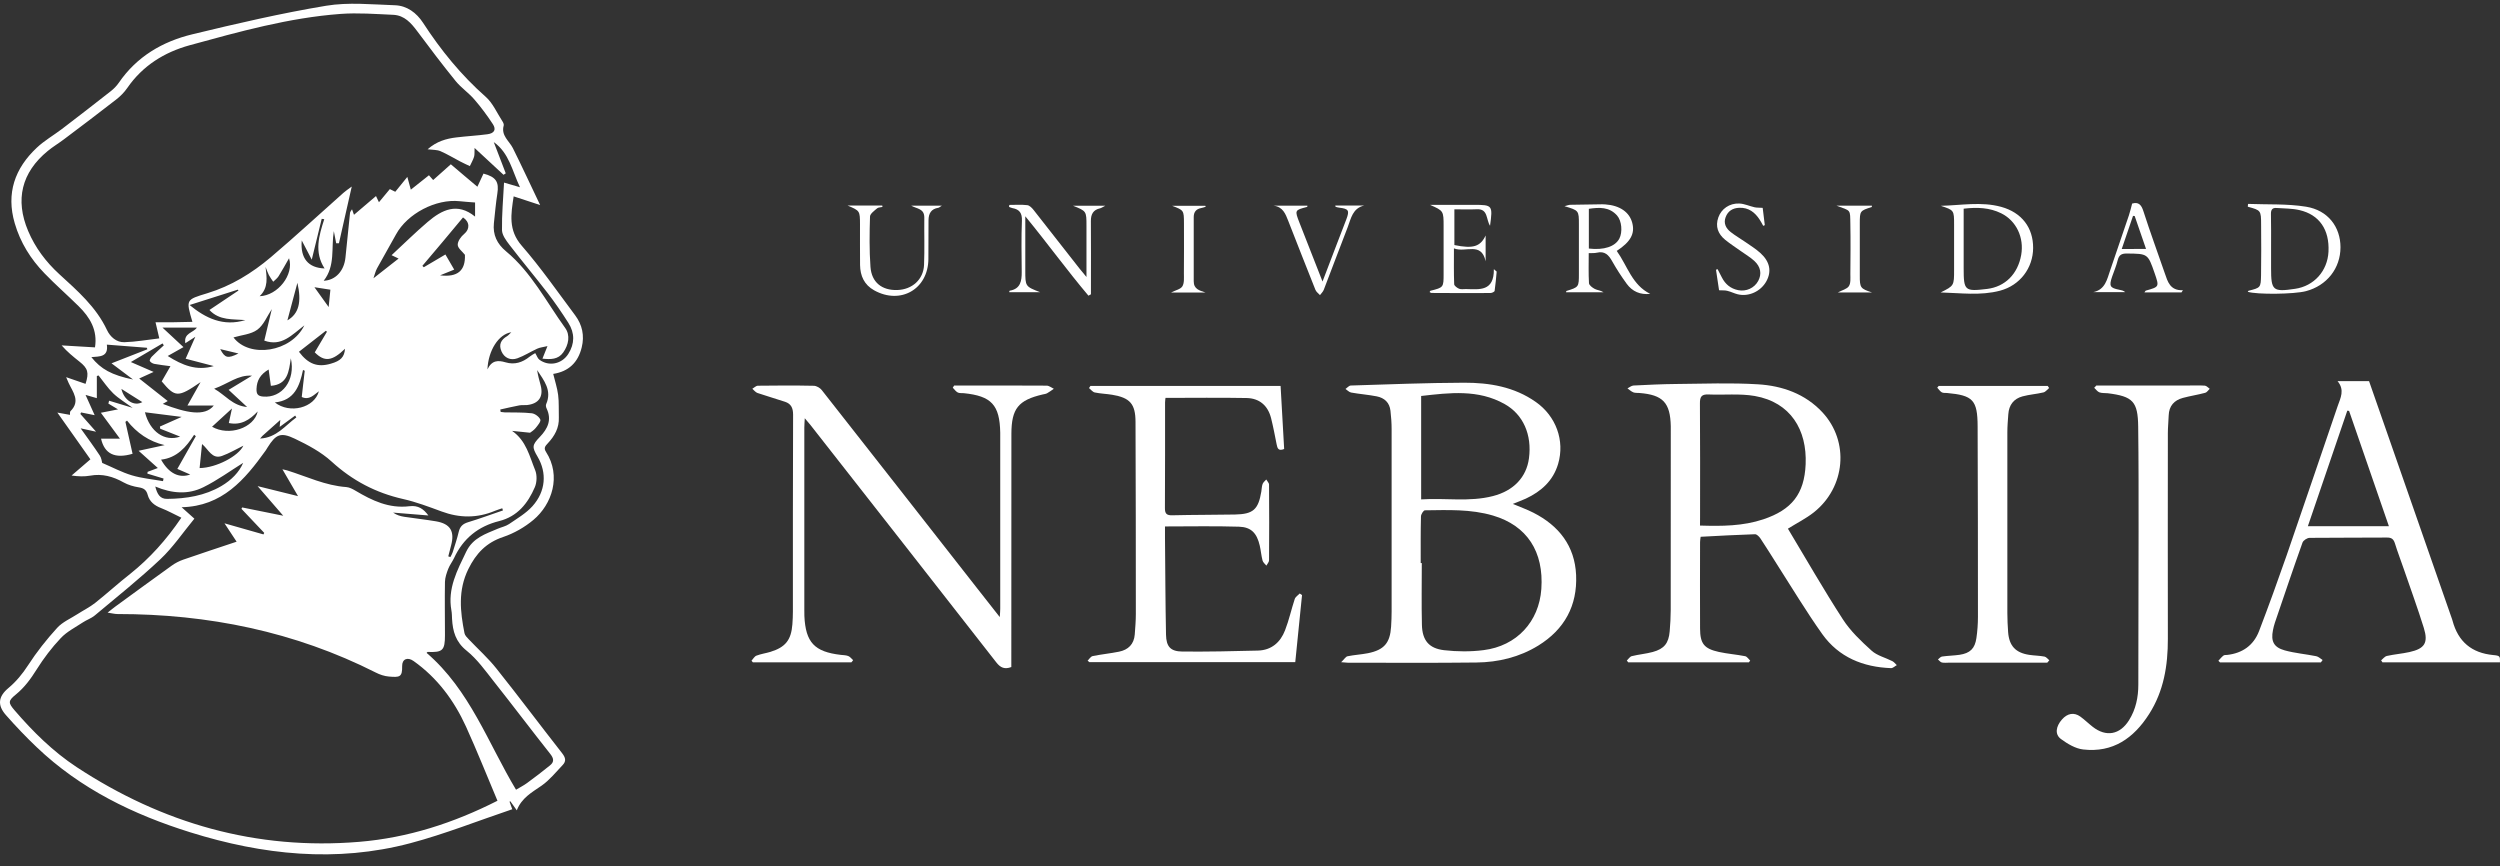 <svg width="202" height="70" viewBox="0 0 202 70" fill="none" xmlns="http://www.w3.org/2000/svg">
<rect x="0" y="0" width="202" height="70" fill="#333333" stroke="none"/>
<path d="M14.654 41.83C14.061 41.547 13.556 41.263 13.025 41.057C12.484 40.851 12.077 40.531 11.932 39.98C11.824 39.578 11.608 39.439 11.211 39.377C10.793 39.31 10.355 39.186 9.989 38.98C9.134 38.501 8.262 38.253 7.278 38.434C6.814 38.516 6.335 38.501 5.783 38.423C6.268 38.006 6.752 37.583 7.304 37.114C6.866 36.49 6.433 35.877 5.994 35.258C5.567 34.655 5.144 34.052 4.634 33.336C5.036 33.408 5.319 33.459 5.654 33.521C5.665 33.408 5.639 33.279 5.69 33.227C6.525 32.403 5.886 31.681 5.541 30.934C5.489 30.82 5.443 30.707 5.345 30.475C5.927 30.676 6.422 30.846 6.912 31.016C7.206 30.099 7.103 29.758 6.412 29.212C5.917 28.82 5.427 28.423 4.979 27.908C5.886 27.959 6.799 28.016 7.675 28.068C7.896 26.671 7.268 25.64 6.355 24.743C5.448 23.846 4.484 23.006 3.598 22.088C2.479 20.934 1.644 19.599 1.19 18.037C0.484 15.619 1.195 13.604 2.974 11.934C3.582 11.362 4.329 10.934 5.005 10.423C6.329 9.413 7.649 8.393 8.958 7.362C9.201 7.171 9.422 6.944 9.597 6.691C11.051 4.568 13.133 3.351 15.551 2.769C19.128 1.903 22.721 1.068 26.35 0.465C28.154 0.166 30.051 0.362 31.901 0.424C32.881 0.454 33.654 1.032 34.185 1.846C35.618 4.052 37.257 6.068 39.242 7.82C39.824 8.331 40.154 9.124 40.592 9.795C40.659 9.893 40.726 10.042 40.7 10.14C40.468 10.954 41.144 11.382 41.443 11.975C42.185 13.465 42.881 14.975 43.644 16.568C42.912 16.325 42.231 16.104 41.504 15.867C41.283 17.31 41.061 18.593 42.154 19.851C43.705 21.635 45.061 23.588 46.479 25.485C47.046 26.248 47.236 27.119 47.004 28.062C46.705 29.305 45.937 30.016 44.7 30.212C44.834 30.774 45.025 31.336 45.097 31.908C45.175 32.506 45.133 33.119 45.154 33.727C45.19 34.573 44.809 35.238 44.257 35.825C44.061 36.037 43.912 36.196 44.113 36.506C45.376 38.464 44.597 40.753 43.102 42.006C42.396 42.598 41.535 43.093 40.659 43.387C39.288 43.846 38.468 44.712 37.84 45.985C36.994 47.707 37.185 49.413 37.53 51.16C37.566 51.341 37.731 51.506 37.87 51.65C38.618 52.439 39.437 53.17 40.113 54.021C41.912 56.274 43.638 58.588 45.417 60.856C45.69 61.206 45.772 61.49 45.468 61.81C44.917 62.387 44.407 63.031 43.762 63.48C42.984 64.021 42.154 64.459 41.757 65.475C41.546 65.176 41.391 64.959 41.236 64.743C41.216 64.753 41.19 64.763 41.169 64.773C41.236 64.959 41.303 65.145 41.391 65.387C38.633 66.315 35.938 67.392 33.159 68.129C27.169 69.717 21.226 69.078 15.381 67.253C10.773 65.815 6.494 63.743 2.958 60.366C2.092 59.542 1.268 58.676 0.479 57.779C-0.227 56.98 -0.145 56.284 0.675 55.598C1.309 55.067 1.814 54.454 2.268 53.753C2.958 52.686 3.757 51.676 4.613 50.737C5.051 50.253 5.716 49.975 6.278 49.609C6.742 49.31 7.247 49.062 7.68 48.722C8.649 47.954 9.561 47.119 10.536 46.356C12.097 45.104 13.417 43.65 14.654 41.83ZM41.314 26.846C40.293 26.995 39.448 28.31 39.386 29.846C39.736 29.099 40.252 29.099 40.84 29.274C41.571 29.495 42.216 29.289 42.798 28.815C42.937 28.702 43.097 28.624 43.247 28.532C43.376 28.738 43.437 28.959 43.587 29.068C44.355 29.63 45.396 29.418 45.917 28.599C46.443 27.774 46.448 26.913 45.927 26.093C45.396 25.258 44.839 24.444 44.236 23.66C43.231 22.356 42.169 21.093 41.164 19.784C40.896 19.434 40.571 19.001 40.561 18.599C40.541 17.336 40.659 16.078 40.726 14.753C41.221 14.898 41.566 15.001 42.015 15.13C41.381 13.8 41.144 12.367 39.896 11.48C40.221 12.32 40.541 13.166 40.865 14.006C40.803 14.047 40.742 14.083 40.685 14.124C39.932 13.429 39.18 12.733 38.345 11.954C38.329 12.279 38.36 12.49 38.303 12.671C38.221 12.934 38.077 13.171 37.963 13.423C37.706 13.3 37.437 13.181 37.185 13.047C36.649 12.769 36.133 12.449 35.582 12.212C35.303 12.094 34.958 12.114 34.551 12.063C35.273 11.423 36.051 11.202 36.87 11.104C37.706 11.001 38.551 10.96 39.391 10.846C39.937 10.774 40.113 10.47 39.824 10.032C39.365 9.331 38.865 8.655 38.314 8.021C37.86 7.496 37.257 7.088 36.819 6.552C35.757 5.243 34.736 3.898 33.731 2.547C33.221 1.862 32.68 1.238 31.773 1.197C30.355 1.135 28.922 1.021 27.515 1.125C23.35 1.434 19.334 2.558 15.329 3.655C13.273 4.222 11.525 5.31 10.283 7.109C10.041 7.46 9.726 7.779 9.386 8.042C7.989 9.13 6.577 10.197 5.165 11.258C4.737 11.583 4.273 11.856 3.86 12.197C1.742 13.934 1.206 16.135 2.273 18.66C2.845 20.016 3.716 21.166 4.783 22.145C6.257 23.495 7.768 24.8 8.644 26.666C8.902 27.217 9.412 27.671 10.046 27.65C10.974 27.624 11.896 27.454 12.871 27.341C12.768 26.903 12.68 26.526 12.566 26.037C13.092 26.037 13.561 26.042 14.036 26.037C14.525 26.032 15.015 26.016 15.546 26.006C15.01 24.176 15.025 24.222 16.757 23.691C18.67 23.109 20.36 22.073 21.876 20.789C23.87 19.099 25.788 17.32 27.747 15.583C27.912 15.434 28.102 15.31 28.422 15.073C28.046 16.733 27.716 18.197 27.386 19.655C27.314 19.655 27.236 19.655 27.164 19.655C27.102 19.331 27.035 19.001 26.974 18.676C26.747 20.037 27.113 21.47 26.154 22.686C27.108 22.645 27.798 21.898 27.912 20.82C28.041 19.614 28.154 18.403 28.283 17.197C28.293 17.114 28.365 17.042 28.443 16.908C28.51 17.093 28.551 17.207 28.602 17.356C29.195 16.851 29.742 16.387 30.381 15.841C30.463 16.016 30.535 16.166 30.618 16.341C30.963 15.928 31.236 15.599 31.499 15.279C31.669 15.367 31.809 15.428 31.938 15.496C32.267 15.094 32.561 14.727 32.912 14.294C33.02 14.686 33.097 14.97 33.195 15.325C33.706 14.918 34.18 14.542 34.659 14.161C34.793 14.315 34.891 14.429 34.999 14.547C35.489 14.109 35.948 13.702 36.427 13.274C36.803 13.594 37.149 13.887 37.489 14.176C37.84 14.475 38.195 14.769 38.572 15.088C38.762 14.676 38.917 14.346 39.066 14.027C40.082 14.294 40.334 14.702 40.185 15.64C40.061 16.434 39.994 17.233 39.907 18.032C39.809 18.97 40.159 19.702 40.886 20.305C42.937 22.006 44.138 24.382 45.664 26.495C46.092 27.088 45.948 27.851 45.51 28.475C45.097 29.057 44.499 29.047 43.829 28.98C43.958 28.655 44.066 28.398 44.236 27.965C43.876 28.052 43.623 28.073 43.412 28.171C42.87 28.418 42.365 28.748 41.809 28.949C41.236 29.155 40.747 28.903 40.525 28.403C40.278 27.846 40.474 27.454 40.974 27.16C41.082 27.093 41.164 26.985 41.314 26.846ZM40.638 41.243C40.618 41.186 40.602 41.124 40.582 41.068C40.391 41.135 40.195 41.191 40.004 41.269C38.566 41.877 37.133 41.867 35.675 41.325C34.654 40.949 33.623 40.557 32.566 40.32C30.36 39.82 28.474 38.83 26.793 37.294C25.948 36.521 24.87 35.949 23.824 35.449C22.675 34.898 22.288 35.093 21.623 36.15C21.566 36.238 21.52 36.33 21.458 36.413C19.778 38.758 17.963 40.908 14.675 40.985C15.02 41.294 15.335 41.573 15.706 41.908C14.783 43.026 13.979 44.227 12.953 45.191C11.262 46.784 9.438 48.238 7.654 49.732C7.376 49.964 7.005 50.083 6.695 50.289C6.087 50.691 5.402 51.036 4.912 51.557C4.18 52.33 3.525 53.196 2.958 54.098C2.484 54.856 1.979 55.547 1.283 56.114C0.644 56.634 0.654 56.784 1.185 57.402C2.67 59.129 4.288 60.727 6.19 61.98C13.118 66.531 20.706 68.712 29.02 68.021C32.958 67.696 36.659 66.495 40.195 64.701C39.355 62.712 38.551 60.686 37.649 58.701C36.685 56.593 35.329 54.763 33.412 53.408C32.932 53.067 32.484 53.248 32.494 53.82C32.515 54.722 32.283 54.737 31.422 54.665C31.061 54.634 30.69 54.511 30.37 54.346C23.803 51.026 16.809 49.614 9.494 49.614C9.278 49.614 9.061 49.557 8.695 49.5C9.005 49.258 9.159 49.124 9.324 49.006C10.84 47.903 12.35 46.794 13.876 45.702C14.154 45.501 14.474 45.336 14.798 45.222C16.221 44.727 17.659 44.258 19.118 43.769C18.814 43.31 18.52 42.861 18.139 42.284C19.309 42.619 20.298 42.897 21.288 43.181C21.309 43.14 21.329 43.098 21.35 43.057C20.736 42.408 20.123 41.758 19.51 41.114C19.53 41.078 19.551 41.037 19.567 41.001C20.623 41.217 21.68 41.428 22.886 41.671C22.164 40.836 21.546 40.124 20.814 39.279C21.999 39.573 22.989 39.82 24.082 40.088C23.639 39.325 23.257 38.671 22.819 37.918C23.041 37.97 23.118 37.98 23.195 38.006C24.783 38.501 26.293 39.238 27.989 39.356C28.242 39.377 28.499 39.516 28.726 39.65C30.072 40.449 31.432 41.104 33.082 40.903C33.788 40.815 34.221 41.119 34.613 41.65C33.613 41.568 32.685 41.495 31.762 41.418C32.051 41.619 32.355 41.712 32.669 41.758C33.525 41.887 34.386 41.98 35.236 42.124C36.391 42.325 36.752 42.928 36.448 44.073C36.37 44.367 36.293 44.66 36.221 44.954C36.278 44.975 36.334 44.995 36.391 45.011C36.453 44.882 36.535 44.758 36.577 44.624C36.747 44.073 36.937 43.526 37.066 42.97C37.169 42.537 37.396 42.325 37.819 42.196C38.767 41.908 39.7 41.562 40.638 41.243ZM41.695 63.81C42.01 63.619 42.314 63.469 42.587 63.268C43.216 62.81 43.834 62.335 44.437 61.846C44.793 61.562 44.752 61.284 44.458 60.913C42.922 58.975 41.437 57 39.901 55.062C39.216 54.191 38.551 53.258 37.7 52.573C36.814 51.861 36.582 51.011 36.525 50C36.515 49.774 36.515 49.547 36.474 49.325C36.154 47.557 36.937 46.098 37.669 44.578C38.221 43.444 39.231 43.145 40.216 42.722C40.52 42.593 40.86 42.526 41.128 42.346C41.783 41.897 42.499 41.48 43.02 40.903C44.102 39.696 44.2 38.202 43.437 36.903C42.974 36.119 42.989 35.959 43.623 35.3C44.252 34.645 44.602 33.928 44.169 33.011C44.118 32.908 44.087 32.753 44.128 32.66C44.618 31.547 43.953 30.743 43.401 29.903C43.458 30.325 43.577 30.727 43.685 31.135C43.927 32.052 43.53 32.624 42.587 32.727C42.381 32.748 42.169 32.717 41.968 32.753C41.448 32.851 40.937 32.975 40.422 33.088C40.432 33.155 40.443 33.217 40.453 33.284C40.561 33.294 40.664 33.315 40.773 33.32C41.504 33.336 42.242 33.31 42.968 33.392C43.226 33.423 43.561 33.671 43.659 33.903C43.721 34.052 43.448 34.377 43.278 34.588C43.128 34.774 42.907 34.903 42.829 34.965C42.262 34.908 41.819 34.861 41.376 34.815C42.525 35.609 42.783 36.872 43.242 37.99C43.401 38.382 43.386 38.964 43.216 39.361C42.654 40.666 41.814 41.733 40.329 42.104C38.654 42.521 37.422 43.506 36.69 45.088C36.551 45.387 36.34 45.65 36.221 45.954C36.092 46.289 35.963 46.655 35.953 47.006C35.927 48.449 35.953 49.892 35.953 51.33C35.953 52.552 35.767 52.727 34.556 52.676C34.53 52.676 34.505 52.722 34.468 52.753C37.963 55.748 39.443 60.057 41.695 63.81ZM8.757 32.609C8.778 32.532 8.793 32.454 8.814 32.377C9.438 32.568 10.056 32.753 10.716 32.954C10.139 32.532 9.587 32.207 9.144 31.779C8.701 31.351 8.355 30.82 7.963 30.336C7.917 30.351 7.871 30.367 7.824 30.382C7.824 30.959 7.824 31.542 7.824 32.171C7.489 32.073 7.242 32.001 6.912 31.908C7.17 32.48 7.391 32.975 7.649 33.547C7.226 33.459 6.891 33.392 6.551 33.325C6.53 33.367 6.51 33.408 6.494 33.449C6.886 33.887 7.273 34.331 7.762 34.882C7.268 34.774 6.953 34.707 6.515 34.609C7.082 35.403 7.592 36.093 8.061 36.805C8.201 37.011 8.226 37.294 8.257 37.403C9.087 37.758 9.85 38.166 10.659 38.408C11.469 38.65 12.329 38.727 13.17 38.877C13.185 38.805 13.2 38.738 13.216 38.666C12.778 38.531 12.345 38.397 11.907 38.269C11.912 38.222 11.922 38.171 11.927 38.124C12.149 38.042 12.366 37.959 12.752 37.815C12.211 37.33 11.737 36.903 11.2 36.423C11.989 36.253 12.644 36.109 13.304 35.965C12.041 35.671 11.056 34.985 10.262 33.985C10.221 34.021 10.175 34.052 10.133 34.088C10.324 34.949 10.52 35.81 10.711 36.666C9.288 37.083 8.448 36.686 8.164 35.444C8.654 35.444 9.134 35.444 9.69 35.444C9.159 34.727 8.69 34.088 8.149 33.351C8.659 33.253 9.046 33.176 9.536 33.078C9.201 32.882 8.979 32.743 8.757 32.609ZM13.237 27.903C13.2 27.851 13.17 27.8 13.133 27.748C12.319 28.222 11.51 28.702 10.572 29.253C11.247 29.547 11.783 29.779 12.412 30.052C11.969 30.253 11.644 30.403 11.247 30.583C12.036 31.207 12.788 31.799 13.551 32.403C13.412 32.485 13.314 32.542 13.154 32.635C15.072 33.372 16.551 33.676 17.273 32.769C16.561 32.769 15.896 32.769 15.144 32.769C15.525 32.088 15.866 31.48 16.206 30.877C14.381 32.129 14.164 32.129 13.066 30.815C13.288 30.423 13.52 30.026 13.773 29.588C13.288 29.521 12.881 29.48 12.479 29.403C12.34 29.377 12.17 29.284 12.108 29.171C12.066 29.104 12.18 28.908 12.268 28.815C12.577 28.501 12.912 28.207 13.237 27.903ZM31.639 20.619C32.659 19.676 33.577 18.764 34.561 17.928C35.711 16.949 36.948 16.331 38.386 17.501C38.386 17.093 38.386 16.753 38.386 16.361C37.953 16.325 37.541 16.305 37.139 16.258C35.221 16.052 32.917 17.258 31.999 18.939C31.499 19.861 30.963 20.764 30.463 21.686C30.34 21.913 30.283 22.176 30.175 22.485C30.922 21.898 31.577 21.387 32.206 20.892C32.097 20.846 31.932 20.764 31.639 20.619ZM37.566 20.588C37.355 20.32 36.989 20.052 36.984 19.779C36.979 19.485 37.252 19.109 37.51 18.898C37.974 18.516 37.963 17.928 37.412 17.568C36.86 18.227 36.309 18.892 35.757 19.552C35.216 20.197 34.675 20.841 34.128 21.48C34.164 21.516 34.206 21.557 34.242 21.593C34.52 21.428 34.793 21.269 35.072 21.104C35.365 20.928 35.664 20.753 35.989 20.562C36.247 21.001 36.468 21.382 36.7 21.784C36.278 21.959 35.917 22.104 35.556 22.248C36.968 22.418 37.618 21.872 37.566 20.588ZM10.752 30.666C10.103 30.176 9.587 29.789 9.01 29.356C10.041 28.954 10.974 28.588 11.907 28.222C11.891 28.181 11.881 28.14 11.866 28.099C10.809 28.016 9.747 27.934 8.634 27.846C8.778 28.872 8.025 28.794 7.381 28.856C8.154 29.825 9.015 30.305 10.752 30.666ZM24.592 26.289C23.582 27.057 22.757 28.032 21.355 27.521C21.572 26.624 21.767 25.794 21.963 24.975C21.582 25.547 21.309 26.258 20.793 26.64C20.278 27.021 19.515 27.068 18.865 27.264C20.149 28.965 23.535 28.465 24.592 26.289ZM15.907 26.47C14.994 26.47 14.118 26.47 13.128 26.47C13.737 27.037 14.257 27.521 14.824 28.047C14.381 28.3 13.994 28.511 13.551 28.764C14.731 29.516 15.896 29.99 17.273 29.578C16.53 29.382 15.783 29.186 14.999 28.985C15.257 28.398 15.489 27.882 15.783 27.212C15.438 27.434 15.252 27.557 14.974 27.733C14.835 26.898 15.608 26.908 15.907 26.47ZM12.546 39.31C12.706 39.928 12.922 40.32 13.51 40.31C15.051 40.294 16.541 40.062 17.891 39.269C18.695 38.794 19.324 38.16 19.649 37.397C18.623 38.037 17.577 38.8 16.433 39.367C15.221 39.97 13.922 39.892 12.546 39.31ZM15.319 24.645C16.608 25.707 18.041 26.408 19.829 25.861C18.814 25.774 17.726 25.918 16.922 25.047C17.716 24.516 18.489 23.995 19.267 23.475C19.252 23.449 19.237 23.423 19.221 23.403C17.927 23.81 16.639 24.222 15.319 24.645ZM27.876 28.181C26.84 29.186 26.221 29.264 25.432 28.47C25.757 27.918 26.087 27.361 26.417 26.805C26.386 26.779 26.36 26.753 26.329 26.727C25.602 27.294 24.881 27.861 24.154 28.423C24.907 29.428 25.669 29.697 26.726 29.387C27.53 29.16 27.829 28.846 27.876 28.181ZM21.886 31.176C21.824 30.712 21.767 30.3 21.706 29.856C21.03 30.253 20.752 30.743 20.726 31.423C20.711 31.851 20.845 32.006 21.257 32.042C22.788 32.181 23.896 30.733 23.499 28.949C23.34 30.026 23.252 31.068 21.886 31.176ZM24.623 29.959C24.577 29.939 24.53 29.913 24.484 29.892C24.211 31.191 23.793 32.361 22.206 32.516C23.417 33.47 25.407 32.954 25.767 31.614C25.345 31.918 24.984 32.356 24.381 32.078C24.422 31.717 24.458 31.372 24.499 31.026C24.541 30.676 24.582 30.315 24.623 29.959ZM11.711 33.31C12.113 34.882 13.304 35.717 14.556 35.279C13.989 35.052 13.463 34.846 12.943 34.64C12.938 34.583 12.927 34.521 12.922 34.465C13.474 34.222 14.025 33.975 14.675 33.686C13.608 33.552 12.685 33.434 11.711 33.31ZM14.329 37.887C14.85 36.97 15.34 36.109 15.824 35.243C15.778 35.207 15.731 35.171 15.685 35.129C15.041 36.129 14.288 36.995 13.015 37.14C13.633 38.248 14.474 38.666 15.371 38.341C15.046 38.202 14.726 38.062 14.329 37.887ZM16.128 37.82C17.489 37.8 19.283 36.841 19.664 36.011C19.102 36.284 18.541 36.624 17.932 36.841C17.128 37.129 16.85 36.31 16.324 35.877C16.252 36.568 16.195 37.171 16.128 37.82ZM21.458 21.568C21.551 22.423 21.706 23.233 20.979 23.934C22.453 23.882 23.773 22.181 23.355 20.867C23.061 21.377 22.798 21.856 22.51 22.32C22.401 22.49 22.226 22.619 22.077 22.764C21.958 22.588 21.824 22.418 21.726 22.227C21.618 22.016 21.546 21.789 21.458 21.568ZM18.742 33.006C18.128 33.568 17.639 34.016 17.134 34.48C18.494 35.269 20.53 34.588 20.824 33.243C20.169 33.934 19.474 34.382 18.489 34.181C18.561 33.831 18.634 33.495 18.742 33.006ZM20.36 30.356C19.237 30.269 18.417 31.016 17.304 31.408C18.237 31.939 18.778 32.779 19.968 32.887C19.427 32.387 19.015 32.001 18.474 31.501C19.159 31.083 19.737 30.733 20.36 30.356ZM26.2 17.712C26.133 17.702 26.061 17.691 25.994 17.681C25.736 18.738 25.479 19.8 25.19 20.98C24.896 20.418 24.669 19.985 24.381 19.428C24.252 20.872 24.907 21.645 26.226 21.691C25.37 20.367 25.773 19.037 26.2 17.712ZM21.015 35.434C22.34 35.372 23.041 34.387 23.943 33.727C23.912 33.676 23.881 33.629 23.85 33.578C23.453 33.867 23.061 34.155 22.597 34.495C22.618 34.274 22.628 34.145 22.649 33.928C22.118 34.403 21.659 34.815 21.201 35.222C21.144 35.279 21.092 35.341 21.015 35.434ZM23.221 25.887C24.144 25.356 24.386 24.408 24.03 22.851C23.788 23.769 23.505 24.836 23.221 25.887ZM25.407 23.207C25.855 23.831 26.216 24.331 26.556 24.81C26.602 24.336 26.644 23.892 26.695 23.408C26.36 23.356 25.968 23.294 25.407 23.207ZM9.809 31.423C10.02 32.351 10.85 32.861 11.499 32.49C10.943 32.135 10.34 31.758 9.809 31.423ZM19.267 28.562C18.721 28.428 18.288 28.325 17.793 28.207C18.175 28.934 18.401 28.995 19.267 28.562Z" fill="white"/>
<path d="M122.236 40.717C122.814 40.959 123.375 41.16 123.901 41.428C125.963 42.48 127.247 44.114 127.35 46.469C127.458 48.933 126.411 50.856 124.298 52.16C122.767 53.103 121.066 53.511 119.293 53.531C115.829 53.573 112.365 53.547 108.901 53.547C108.798 53.547 108.7 53.531 108.365 53.506C108.618 53.263 108.731 53.057 108.881 53.026C109.422 52.913 109.984 52.887 110.53 52.779C111.834 52.516 112.319 51.954 112.401 50.629C112.427 50.217 112.443 49.805 112.443 49.392C112.448 44.485 112.448 39.578 112.443 34.671C112.443 34.176 112.406 33.681 112.35 33.191C112.278 32.532 111.865 32.15 111.242 32.026C110.556 31.892 109.855 31.841 109.169 31.717C109.004 31.686 108.865 31.526 108.716 31.428C108.86 31.331 108.999 31.15 109.149 31.15C112.195 31.057 115.241 30.934 118.288 30.923C120.345 30.918 122.35 31.248 124.102 32.485C125.721 33.624 126.453 35.599 125.896 37.485C125.494 38.846 124.53 39.707 123.288 40.289C122.942 40.444 122.597 40.568 122.236 40.717ZM114.793 45.495C114.824 45.495 114.85 45.495 114.881 45.495C114.881 47.16 114.85 48.83 114.891 50.495C114.922 51.737 115.453 52.392 116.685 52.536C117.736 52.655 118.824 52.665 119.87 52.531C122.551 52.196 124.355 50.232 124.54 47.593C124.752 44.562 123.375 42.47 120.643 41.66C118.839 41.124 116.979 41.212 115.133 41.233C115.02 41.233 114.814 41.552 114.814 41.733C114.783 42.98 114.793 44.238 114.793 45.495ZM114.829 40.351C116.788 40.222 118.726 40.573 120.628 40.083C122.314 39.65 123.339 38.547 123.54 37.032C123.793 35.135 123.082 33.49 121.571 32.645C119.427 31.444 117.133 31.733 114.829 31.995C114.829 34.794 114.829 37.521 114.829 40.351Z" fill="white"/>
<path d="M144.463 42.717C145.927 45.15 147.344 47.635 148.901 50.037C149.514 50.99 150.375 51.805 151.225 52.573C151.674 52.98 152.344 53.135 152.906 53.423C153.045 53.495 153.143 53.635 153.262 53.743C153.107 53.825 152.947 53.99 152.798 53.985C150.54 53.903 148.576 53.109 147.241 51.238C145.942 49.413 144.787 47.48 143.576 45.593C143.133 44.903 142.705 44.196 142.246 43.511C142.143 43.361 141.952 43.16 141.803 43.166C140.344 43.212 138.891 43.294 137.411 43.372C137.396 43.521 137.365 43.66 137.365 43.8C137.36 46.129 137.354 48.459 137.365 50.789C137.37 52.011 137.695 52.413 138.88 52.676C139.581 52.83 140.308 52.882 141.009 53.021C141.164 53.052 141.282 53.253 141.416 53.377C141.38 53.423 141.344 53.47 141.308 53.516C138.061 53.516 134.813 53.516 131.561 53.516C131.525 53.47 131.483 53.418 131.447 53.372C131.581 53.248 131.695 53.052 131.849 53.016C132.406 52.877 132.988 52.83 133.54 52.681C134.468 52.428 134.829 51.975 134.911 51.011C134.958 50.439 134.994 49.861 134.994 49.284C134.999 44.459 134.999 39.635 134.999 34.81C134.999 34.686 134.999 34.562 134.999 34.439C134.958 32.532 134.365 31.903 132.463 31.753C132.298 31.743 132.117 31.758 131.973 31.702C131.798 31.63 131.653 31.49 131.499 31.382C131.659 31.3 131.818 31.16 131.983 31.15C133.133 31.093 134.287 31.037 135.442 31.026C137.643 31.006 139.854 30.918 142.045 31.052C144.009 31.171 145.86 31.82 147.251 33.315C149.447 35.676 149.122 39.372 146.545 41.408C145.921 41.898 145.2 42.258 144.463 42.717ZM137.36 42.465C139.133 42.521 140.834 42.511 142.483 41.959C144.767 41.191 145.793 39.918 145.896 37.511C146.014 34.738 144.689 32.506 141.782 31.995C140.566 31.784 139.287 31.928 138.04 31.872C137.494 31.851 137.349 32.047 137.354 32.588C137.38 35.66 137.365 38.733 137.365 41.805C137.36 42.001 137.36 42.202 137.36 42.465Z" fill="white"/>
<path d="M68.793 53.516C66.138 53.516 63.489 53.516 60.834 53.516C60.798 53.475 60.757 53.428 60.721 53.387C60.855 53.243 60.958 53.036 61.123 52.975C61.484 52.836 61.88 52.784 62.252 52.67C63.468 52.294 63.927 51.712 64.025 50.444C64.051 50.093 64.066 49.743 64.066 49.392C64.066 44.093 64.061 38.794 64.082 33.501C64.082 32.965 63.917 32.624 63.432 32.465C62.695 32.217 61.942 32.006 61.205 31.753C61.045 31.697 60.927 31.532 60.788 31.413C60.937 31.325 61.087 31.166 61.241 31.166C62.746 31.145 64.252 31.14 65.757 31.171C65.978 31.176 66.262 31.341 66.401 31.521C70.607 36.867 74.793 42.222 78.989 47.578C79.556 48.299 80.123 49.021 80.782 49.861C80.803 49.531 80.819 49.356 80.819 49.181C80.819 44.501 80.819 39.82 80.819 35.145C80.819 35.083 80.819 35.021 80.819 34.959C80.777 32.717 80.112 31.995 77.87 31.769C77.705 31.753 77.519 31.784 77.385 31.712C77.226 31.63 77.118 31.459 76.984 31.325C77.019 31.269 77.061 31.207 77.097 31.15C77.339 31.15 77.581 31.15 77.829 31.15C80.076 31.15 82.324 31.145 84.571 31.16C84.767 31.16 84.958 31.325 85.148 31.413C84.968 31.537 84.798 31.671 84.607 31.774C84.504 31.831 84.37 31.846 84.251 31.872C82.282 32.331 81.726 33.011 81.721 35.052C81.715 41.093 81.715 47.135 81.715 53.17C81.715 53.413 81.715 53.655 81.715 53.897C81.169 54.103 80.839 53.949 80.509 53.531C75.514 47.129 70.504 40.743 65.494 34.351C65.37 34.197 65.241 34.047 65.025 33.794C65.009 34.135 64.989 34.351 64.989 34.562C64.989 39.47 64.989 44.377 64.989 49.279C64.989 49.444 64.989 49.609 64.994 49.774C65.092 51.908 65.808 52.665 67.927 52.913C68.133 52.939 68.35 52.933 68.535 53.006C68.69 53.067 68.803 53.222 68.932 53.341C68.891 53.408 68.839 53.459 68.793 53.516Z" fill="white"/>
<path d="M94.131 42.537C94.131 42.867 94.131 43.15 94.131 43.434C94.157 46.052 94.162 48.665 94.214 51.284C94.234 52.248 94.575 52.634 95.528 52.645C97.564 52.665 99.606 52.619 101.642 52.567C102.734 52.536 103.456 51.903 103.832 50.928C104.152 50.109 104.338 49.238 104.616 48.397C104.673 48.227 104.879 48.103 105.018 47.954C105.08 47.995 105.142 48.042 105.204 48.083C105.023 49.877 104.843 51.67 104.657 53.5C99.085 53.5 93.549 53.5 88.018 53.5C87.972 53.459 87.925 53.423 87.879 53.382C88.013 53.253 88.132 53.042 88.291 53.011C88.998 52.866 89.714 52.799 90.42 52.655C91.162 52.506 91.626 52.052 91.688 51.269C91.729 50.717 91.776 50.16 91.776 49.603C91.776 44.434 91.771 39.258 91.75 34.088C91.745 32.629 91.302 32.14 89.869 31.898C89.405 31.82 88.925 31.81 88.461 31.712C88.286 31.676 88.147 31.48 87.992 31.356C88.028 31.3 88.064 31.243 88.106 31.186C93.209 31.186 98.307 31.186 103.472 31.186C103.57 32.908 103.667 34.604 103.76 36.279C103.291 36.47 103.214 36.222 103.152 35.903C103.013 35.196 102.879 34.49 102.704 33.789C102.446 32.769 101.76 32.176 100.714 32.16C98.554 32.119 96.394 32.15 94.173 32.15C94.168 32.207 94.137 32.361 94.137 32.521C94.131 35.367 94.147 38.212 94.126 41.052C94.121 41.526 94.281 41.645 94.729 41.635C96.42 41.593 98.106 41.604 99.796 41.573C101.26 41.542 101.673 41.171 101.915 39.717C101.951 39.516 101.946 39.3 102.018 39.109C102.07 38.97 102.209 38.861 102.312 38.743C102.389 38.882 102.539 39.016 102.539 39.155C102.554 41.196 102.554 43.238 102.539 45.274C102.539 45.418 102.399 45.557 102.322 45.702C102.214 45.568 102.054 45.444 102.013 45.289C101.91 44.892 101.879 44.475 101.786 44.078C101.554 43.083 101.1 42.588 100.111 42.557C98.152 42.495 96.198 42.537 94.131 42.537Z" fill="white"/>
<path d="M187.528 53.521C184.811 53.521 182.095 53.521 179.378 53.521C179.332 53.48 179.291 53.433 179.244 53.392C179.378 53.248 179.502 53.088 179.657 52.969C179.729 52.913 179.852 52.928 179.955 52.918C181.193 52.779 182.089 52.145 182.533 50.99C183.311 48.954 184.053 46.908 184.77 44.846C186.156 40.841 187.507 36.825 188.883 32.815C189.11 32.155 189.476 31.516 188.873 30.794C189.796 30.794 190.574 30.794 191.419 30.794C191.961 32.346 192.507 33.908 193.053 35.475C194.744 40.33 196.44 45.186 198.131 50.042C198.146 50.083 198.156 50.119 198.167 50.16C198.62 51.846 199.708 52.763 201.455 52.928C202.012 52.98 202.007 53.026 201.997 53.516C198.832 53.516 195.667 53.516 192.502 53.516C192.466 53.464 192.43 53.408 192.394 53.356C192.548 53.232 192.687 53.036 192.863 53C193.466 52.866 194.084 52.82 194.687 52.686C195.914 52.413 196.218 51.944 195.847 50.743C195.347 49.135 194.765 47.547 194.218 45.954C193.986 45.274 193.723 44.598 193.512 43.913C193.404 43.562 193.239 43.428 192.857 43.434C190.775 43.454 188.693 43.434 186.61 43.459C186.414 43.464 186.11 43.66 186.043 43.841C185.275 45.99 184.548 48.155 183.811 50.315C183.744 50.511 183.698 50.712 183.656 50.913C183.476 51.81 183.713 52.305 184.61 52.552C185.44 52.779 186.306 52.851 187.151 53.021C187.337 53.057 187.497 53.222 187.667 53.33C187.626 53.382 187.574 53.454 187.528 53.521ZM189.806 33.202C189.76 33.197 189.708 33.191 189.662 33.181C188.605 36.279 187.548 39.377 186.476 42.516C188.682 42.516 190.811 42.516 193.022 42.516C191.94 39.372 190.873 36.284 189.806 33.202Z" fill="white"/>
<path d="M169.38 31.15C171.849 31.15 174.323 31.15 176.792 31.15C177.246 31.15 177.699 31.129 178.153 31.16C178.287 31.171 178.416 31.325 178.545 31.413C178.426 31.526 178.323 31.702 178.184 31.738C177.591 31.898 176.978 31.99 176.38 32.15C175.669 32.341 175.256 32.8 175.23 33.568C175.215 34.042 175.163 34.511 175.163 34.985C175.158 40.526 175.153 46.073 175.163 51.614C175.169 53.774 174.833 55.841 173.648 57.696C172.406 59.645 170.72 60.835 168.318 60.557C167.689 60.485 167.05 60.098 166.524 59.712C166.014 59.34 166.112 58.696 166.607 58.134C167.045 57.634 167.581 57.536 168.086 57.897C168.437 58.15 168.746 58.459 169.086 58.722C170.169 59.572 171.287 59.371 172.024 58.196C172.576 57.315 172.777 56.341 172.777 55.31C172.777 51.186 172.797 47.067 172.797 42.944C172.797 40.119 172.803 37.3 172.766 34.475C172.741 32.439 172.339 32.026 170.303 31.774C170.076 31.748 169.834 31.779 169.632 31.702C169.468 31.64 169.349 31.459 169.21 31.331C169.272 31.279 169.328 31.212 169.38 31.15Z" fill="white"/>
<path d="M165.421 53.542C162.787 53.542 160.153 53.542 157.519 53.542C157.313 53.542 157.101 53.573 156.906 53.531C156.787 53.506 156.689 53.366 156.586 53.284C156.694 53.201 156.797 53.062 156.921 53.047C157.39 52.98 157.864 52.975 158.333 52.908C159.179 52.779 159.571 52.408 159.694 51.557C159.777 50.99 159.818 50.408 159.818 49.836C159.818 44.707 159.813 39.578 159.792 34.444C159.782 32.315 159.416 31.944 157.313 31.753C157.168 31.743 157.004 31.764 156.89 31.697C156.746 31.609 156.648 31.449 156.529 31.325C156.565 31.279 156.601 31.233 156.643 31.186C159.581 31.186 162.519 31.186 165.457 31.186C165.493 31.243 165.534 31.294 165.57 31.351C165.416 31.475 165.282 31.666 165.112 31.707C164.555 31.841 163.973 31.877 163.421 32.026C162.71 32.217 162.323 32.722 162.272 33.465C162.235 33.954 162.194 34.449 162.194 34.944C162.189 39.805 162.189 44.671 162.194 49.531C162.194 50.047 162.22 50.562 162.256 51.073C162.339 52.186 162.859 52.748 163.967 52.913C164.375 52.975 164.792 52.975 165.194 53.052C165.339 53.078 165.457 53.248 165.586 53.351C165.524 53.413 165.473 53.48 165.421 53.542Z" fill="white"/>
<path d="M181.642 16.475C183.209 16.537 184.796 16.454 186.332 16.702C188.106 16.99 189.111 18.341 189.111 19.98C189.111 21.681 188.008 23.083 186.317 23.526C185.358 23.779 182.358 23.81 181.621 23.578C181.642 23.547 181.657 23.501 181.678 23.495C182.652 23.248 182.673 23.248 182.693 22.238C182.714 20.877 182.709 19.521 182.698 18.16C182.693 16.996 182.688 16.996 181.621 16.702C181.631 16.625 181.637 16.547 181.642 16.475ZM183.503 20.011C183.503 20.568 183.503 21.124 183.503 21.681C183.503 23.48 183.642 23.604 185.446 23.336C186.972 23.114 188.064 21.898 188.142 20.336C188.229 18.563 187.41 17.346 185.791 16.975C185.198 16.836 184.57 16.851 183.951 16.805C183.6 16.774 183.487 16.954 183.492 17.289C183.513 18.197 183.503 19.104 183.503 20.011Z" fill="white"/>
<path d="M156.813 16.63C158.442 16.593 160.081 16.274 161.689 16.712C163.365 17.171 164.287 18.408 164.277 20.037C164.267 21.666 163.21 23.057 161.612 23.485C160.019 23.908 158.406 23.671 156.803 23.63C157.89 23.088 157.89 23.088 157.89 21.8C157.89 20.583 157.89 19.367 157.89 18.155C157.89 16.985 157.89 16.985 156.813 16.63ZM158.664 16.862C158.664 18.516 158.664 20.099 158.664 21.681C158.664 23.49 158.751 23.563 160.555 23.346C162.009 23.171 163.04 22.145 163.313 20.599C163.56 19.197 162.916 17.836 161.694 17.233C160.761 16.774 159.767 16.733 158.664 16.862Z" fill="white"/>
<path d="M130.632 20.274C131.503 21.49 131.869 23.026 133.338 23.743C132.539 23.836 131.895 23.557 131.436 22.928C131.013 22.346 130.616 21.738 130.266 21.114C129.982 20.604 129.668 20.264 129.024 20.418C128.833 20.465 128.621 20.444 128.369 20.454C128.369 21.289 128.343 22.088 128.39 22.882C128.4 23.047 128.668 23.248 128.859 23.346C129.07 23.454 129.328 23.459 129.565 23.614C128.56 23.614 127.549 23.614 126.539 23.614C126.549 23.573 126.549 23.516 126.565 23.511C127.575 23.197 127.575 23.197 127.575 22.099C127.575 20.779 127.575 19.459 127.575 18.14C127.575 17.006 127.575 17.006 126.41 16.66C126.637 16.604 126.756 16.552 126.874 16.547C127.74 16.526 128.606 16.516 129.467 16.506C129.549 16.506 129.632 16.511 129.714 16.516C130.884 16.599 131.668 17.145 131.889 18.021C132.111 18.877 131.755 19.542 130.632 20.274ZM128.379 20.083C129.601 20.227 130.503 19.923 130.843 19.279C131.116 18.753 131.039 17.841 130.658 17.413C130.029 16.707 129.225 16.748 128.379 16.872C128.379 17.959 128.379 19.006 128.379 20.083Z" fill="white"/>
<path d="M81.555 16.557C82.04 16.557 82.529 16.521 83.009 16.578C83.189 16.599 83.385 16.8 83.514 16.965C84.751 18.532 85.978 20.109 87.21 21.681C87.359 21.872 87.519 22.057 87.787 22.382C87.787 21.516 87.787 20.81 87.787 20.104C87.787 19.485 87.787 18.867 87.787 18.248C87.787 17.057 87.787 17.057 86.699 16.624C87.514 16.624 88.333 16.624 89.308 16.624C89.081 16.738 88.988 16.81 88.89 16.831C88.328 16.954 88.138 17.31 88.143 17.867C88.158 19.619 88.148 21.372 88.148 23.119C88.148 23.341 88.148 23.562 88.148 23.779C88.081 23.815 88.014 23.851 87.947 23.892C86.22 21.846 84.648 19.676 82.844 17.475C82.844 18.727 82.844 19.825 82.844 20.923C82.844 21.233 82.844 21.542 82.844 21.851C82.844 23.145 82.844 23.145 84.04 23.609C83.21 23.609 82.385 23.609 81.545 23.609C81.56 23.552 81.56 23.49 81.576 23.49C82.457 23.346 82.56 22.707 82.555 21.98C82.545 20.599 82.514 19.217 82.57 17.841C82.596 17.222 82.38 16.918 81.802 16.815C81.71 16.8 81.622 16.748 81.529 16.717C81.534 16.666 81.545 16.609 81.555 16.557Z" fill="white"/>
<path d="M115.545 16.552C116.374 16.552 117.21 16.552 118.039 16.552C118.39 16.552 118.74 16.552 119.091 16.552C120.596 16.552 120.622 16.583 120.395 18.243C120.065 17.727 120.246 16.867 119.344 16.908C118.751 16.934 118.153 16.913 117.514 16.913C117.514 17.887 117.514 18.846 117.514 19.8C119.029 20.114 119.617 19.928 120.039 19.026C120.039 19.722 120.039 20.418 120.039 21.109C119.684 19.495 118.411 20.449 117.478 20.068C117.478 21.13 117.462 22.047 117.498 22.965C117.503 23.093 117.735 23.264 117.895 23.331C118.055 23.398 118.261 23.351 118.447 23.356C119.534 23.377 120.725 23.573 120.704 21.748C120.782 21.815 120.854 21.877 120.931 21.944C120.88 22.465 120.844 22.985 120.766 23.501C120.756 23.578 120.545 23.676 120.426 23.676C118.838 23.686 117.256 23.681 115.668 23.671C115.617 23.671 115.565 23.624 115.514 23.599C115.539 23.552 115.55 23.501 115.576 23.495C116.643 23.227 116.643 23.227 116.643 22.124C116.643 20.846 116.643 19.568 116.643 18.294C116.643 17.037 116.643 17.037 115.545 16.552Z" fill="white"/>
<path d="M176.266 23.624C175.286 23.624 174.307 23.624 173.271 23.624C173.327 23.552 173.353 23.49 173.389 23.48C174.472 23.176 174.472 23.176 174.101 22.093C173.544 20.485 173.544 20.501 171.843 20.485C171.415 20.48 171.214 20.609 171.111 21.021C170.998 21.48 170.812 21.918 170.657 22.361C170.4 23.119 170.482 23.264 171.24 23.413C171.4 23.444 171.559 23.47 171.719 23.604C170.858 23.604 169.998 23.604 169.137 23.604C170.111 23.403 170.25 22.563 170.508 21.825C171.018 20.351 171.518 18.872 172.018 17.392C172.121 17.088 172.188 16.779 172.276 16.449C172.786 16.3 173.018 16.532 173.188 17.068C173.729 18.748 174.338 20.408 174.915 22.078C175.152 22.764 175.343 23.49 176.379 23.449C176.343 23.511 176.302 23.568 176.266 23.624ZM173.4 20.114C173.085 19.207 172.781 18.331 172.482 17.454C172.436 17.449 172.394 17.444 172.348 17.444C172.049 18.32 171.75 19.197 171.436 20.119C172.116 20.114 172.724 20.114 173.4 20.114Z" fill="white"/>
<path d="M68.488 16.609C69.421 16.609 70.354 16.609 71.287 16.609C71.292 16.645 71.297 16.686 71.303 16.722C71.158 16.758 70.973 16.748 70.875 16.831C70.648 17.026 70.303 17.269 70.297 17.495C70.256 18.851 70.236 20.217 70.334 21.568C70.426 22.82 71.261 23.47 72.499 23.434C73.7 23.398 74.612 22.588 74.663 21.408C74.715 20.135 74.669 18.856 74.684 17.578C74.689 16.841 74.076 16.877 73.627 16.619C74.416 16.619 75.205 16.619 76.102 16.619C75.952 16.707 75.89 16.774 75.818 16.789C75.241 16.877 75.029 17.248 75.024 17.789C75.019 18.841 75.024 19.887 75.014 20.939C74.993 23.361 72.767 24.645 70.633 23.459C69.834 23.016 69.504 22.294 69.493 21.408C69.483 20.315 69.488 19.227 69.488 18.135C69.483 17.032 69.483 17.032 68.488 16.609Z" fill="white"/>
<path d="M107.891 16.609C108.674 16.609 109.447 16.609 110.221 16.609C109.288 16.825 109.164 17.65 108.896 18.351C108.241 20.042 107.607 21.738 106.958 23.423C106.896 23.578 106.757 23.707 106.654 23.846C106.53 23.707 106.355 23.588 106.288 23.423C105.545 21.573 104.824 19.712 104.092 17.851C103.87 17.289 103.664 16.712 102.906 16.619C103.819 16.619 104.726 16.619 105.638 16.619C105.633 16.65 105.633 16.717 105.623 16.717C104.607 16.98 104.602 16.98 104.999 18.001C105.592 19.526 106.195 21.052 106.86 22.748C107.272 21.676 107.618 20.764 107.963 19.856C108.236 19.145 108.514 18.439 108.782 17.727C109.056 17.001 108.973 16.872 108.21 16.779C108.112 16.769 108.014 16.738 107.922 16.712C107.911 16.717 107.906 16.686 107.891 16.609Z" fill="white"/>
<path d="M138.9 23.454C138.822 22.944 138.74 22.372 138.652 21.794C138.694 21.779 138.735 21.764 138.781 21.748C138.895 21.97 139.013 22.197 139.127 22.418C139.405 22.965 139.833 23.32 140.441 23.444C141.09 23.578 141.755 23.274 142.065 22.697C142.364 22.14 142.271 21.557 141.745 21.078C141.431 20.789 141.049 20.568 140.699 20.315C140.266 20.006 139.812 19.717 139.395 19.377C138.817 18.903 138.58 18.3 138.843 17.563C139.085 16.882 139.735 16.413 140.529 16.444C140.946 16.459 141.353 16.655 141.771 16.748C141.951 16.789 142.147 16.774 142.425 16.795C142.477 17.197 142.534 17.697 142.596 18.192C142.554 18.212 142.508 18.228 142.467 18.248C142.379 18.088 142.297 17.923 142.194 17.769C141.807 17.161 141.291 16.759 140.529 16.789C139.998 16.81 139.616 17.052 139.431 17.547C139.245 18.042 139.456 18.449 139.838 18.748C140.209 19.042 140.621 19.274 141.013 19.547C141.436 19.841 141.879 20.114 142.255 20.459C143.018 21.155 143.157 21.944 142.719 22.733C142.266 23.547 141.297 23.996 140.41 23.779C140.132 23.712 139.869 23.573 139.59 23.506C139.405 23.449 139.209 23.47 138.9 23.454Z" fill="white"/>
<path d="M97.401 23.635C96.504 23.635 95.602 23.635 94.623 23.635C94.999 23.444 95.396 23.367 95.535 23.135C95.7 22.867 95.659 22.459 95.659 22.114C95.669 20.753 95.669 19.392 95.664 18.032C95.659 16.99 95.654 16.99 94.711 16.63C95.608 16.63 96.499 16.63 97.396 16.63C97.401 16.655 97.412 16.681 97.417 16.707C97.298 16.743 97.18 16.789 97.061 16.81C96.654 16.882 96.453 17.124 96.453 17.532C96.453 19.264 96.453 20.995 96.453 22.722C96.448 23.361 96.912 23.47 97.401 23.635Z" fill="white"/>
<path d="M151.257 23.63C150.36 23.63 149.458 23.63 148.499 23.63C148.855 23.439 149.236 23.356 149.391 23.119C149.55 22.872 149.509 22.485 149.509 22.16C149.519 20.82 149.535 19.48 149.509 18.14C149.483 16.877 149.586 17.068 148.391 16.619C149.458 16.619 150.355 16.619 151.251 16.619C151.246 16.655 151.251 16.722 151.236 16.727C150.282 17.032 150.272 17.042 150.272 18.052C150.272 19.454 150.272 20.856 150.272 22.258C150.267 23.258 150.318 23.32 151.257 23.63Z" fill="white"/>
</svg>
